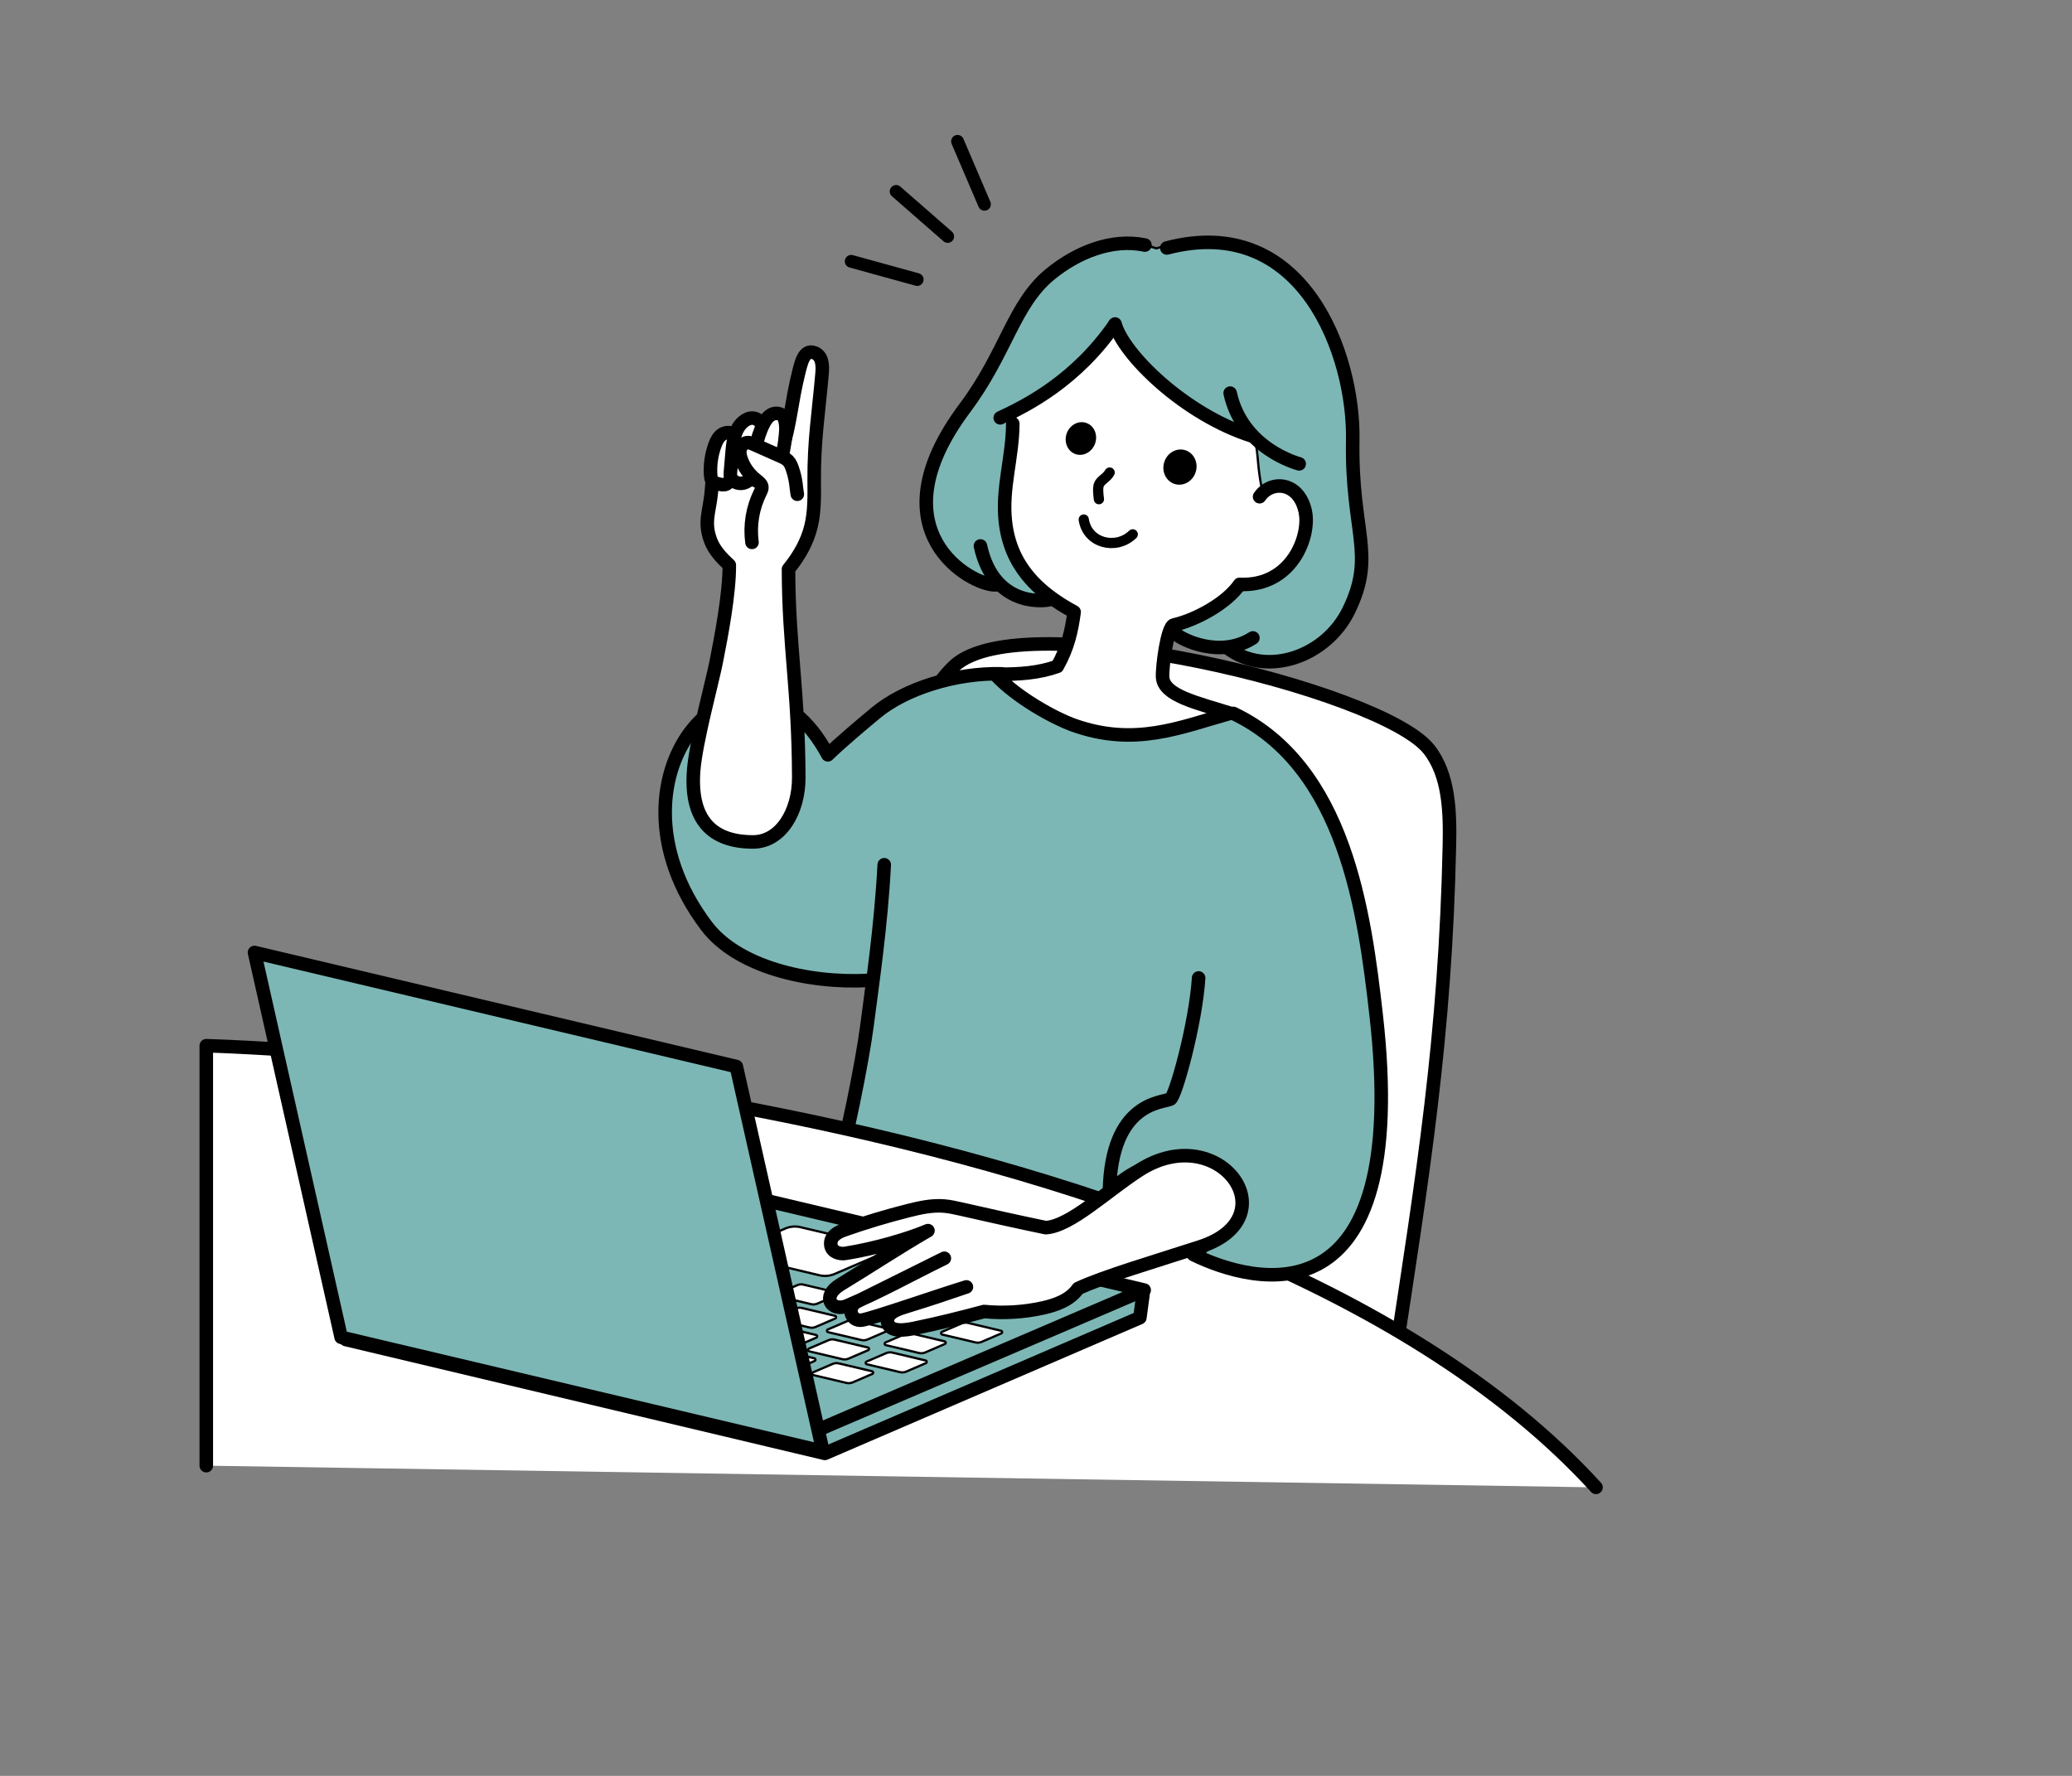 <svg xmlns:inkscape="http://www.inkscape.org/namespaces/inkscape" xmlns:sodipodi="http://sodipodi.sourceforge.net/DTD/sodipodi-0.dtd" xmlns="http://www.w3.org/2000/svg" xmlns:svg="http://www.w3.org/2000/svg" id="svg2" xml:space="preserve" width="350" height="300" viewBox="0 0 350 300" sodipodi:docname="&#x3010;&#x30A4;&#x30E9;&#x30B9;&#x30C8;&#x7D20;&#x6750;&#x3011;&#x30D1;&#x30BD;&#x30B3;&#x30F3;&#x4E2D;&#x306B;&#x3072;&#x3089;&#x3081;&#x304F;&#x5973;&#x6027;&#x30E2;&#x30CE;.svg" inkscape:version="1.1.1 (3bf5ae0d25, 2021-09-20)"><rect x="0" y="0" width="350" height="300" fill="#808080" stroke="none"/><defs id="defs6"><clipPath clipPathUnits="userSpaceOnUse" id="clipPath16"><path d="M 0,603 H 609 V 0 H 0 Z" id="path14"></path></clipPath></defs><g id="g8" inkscape:groupmode="layer" inkscape:label="&#x3010;&#x30A4;&#x30E9;&#x30B9;&#x30C8;&#x7D20;&#x6750;&#x3011;&#x30D1;&#x30BD;&#x30B3;&#x30F3;&#x4E2D;&#x306B;&#x3072;&#x3089;&#x3081;&#x304F;&#x5973;&#x6027;" transform="matrix(1.333,0,0,-1.333,0,804)"><g id="g18" transform="matrix(0.286,0,0,0.286,176.691,430.533)" style="stroke:#000000;stroke-opacity:1"><path d="m 0,0 c 12.743,83.262 22.605,144.646 24.406,229.107 0.317,14.855 -0.166,31.153 -9.084,42.434 -20.883,26.414 -180.534,64.983 -210.342,36.885 -30.061,-28.337 -24.434,-98.297 -51.907,-238.963" style="fill:#ffffff;fill-opacity:1;fill-rule:nonzero;stroke:#000000;stroke-width:6;stroke-linecap:round;stroke-linejoin:round;stroke-miterlimit:10;stroke-dasharray:none;stroke-opacity:1" id="path20"></path></g><g id="g22" transform="matrix(0.286,0,0,0.286,111.261,479.374)" style="fill:#7cb7b5;fill-opacity:1;stroke:#000000;stroke-opacity:1"><path d="m 0,0 c -62.108,-12.479 -117.64,50.66 -86.409,104.239 27.716,47.548 62.708,-6.768 65.909,-4.364 8.89,6.681 21.641,17.267 29.311,22.509 15.339,10.483 34.632,9.789 43.481,10.517 31.294,-33.364 56.067,-28.405 104.142,-17.397 23.536,-3.93 50.17,-45.943 55.424,-77.702 11.141,-67.333 18.026,-113.906 3.781,-142.652 -22.421,-45.244 -66.115,-22.509 -76.577,-17.758 4.381,14.447 -34.892,12.404 -50.88,15.423 -2.066,0.39 -102.984,24.63 -102.984,24.63 C -13.551,-74.896 0,0 0,0" style="fill:#7cb7b5;fill-opacity:1;fill-rule:nonzero;stroke:#000000;stroke-opacity:1" id="path24"></path></g><g id="g26" transform="matrix(0.286,0,0,0.286,126.913,517.757)" style="stroke:#000000;stroke-opacity:1"><path d="m 0,0 c -20.495,0.512 -42.848,-6.631 -55.687,-17.296 -17.007,-14.129 -21.262,-18.578 -21.262,-18.578 -34.8,64.772 -105.517,-7.308 -53.758,-75.862 13.629,-18.051 44.799,-25.576 71.921,-24.116" style="fill:none;stroke:#000000;stroke-width:6;stroke-linecap:round;stroke-linejoin:round;stroke-miterlimit:10;stroke-dasharray:none;stroke-opacity:1" id="path28"></path></g><g id="g30" transform="matrix(0.286,0,0,0.286,112.051,493.561)" style="stroke:#000000;stroke-opacity:1"><path d="m 0,0 c -1.478,-27.901 -5.31,-52.996 -7.607,-71.021 -2.056,-16.131 -9.95,-55.078 -12.869,-61.611" style="fill:none;stroke:#000000;stroke-width:6;stroke-linecap:round;stroke-linejoin:round;stroke-miterlimit:10;stroke-dasharray:none;stroke-opacity:1" id="path32"></path></g><g id="g34" transform="matrix(0.286,0,0,0.286,136.283,525.582)" style="stroke:#000000;stroke-opacity:1"><path d="m 0,0 c -35.379,12.836 -32.959,58.431 -26.898,84.673 2.145,18.077 21.451,46.281 35.111,47.722 18.338,1.933 75.737,-22.542 88.879,-25.362 1.29,-0.277 -2.829,-33.716 -5.29,-51.729 3.008,-0.793 15.353,0.456 7.45,-25.696 C 93.829,11.665 75.765,12.364 71.012,12.771 65.856,5.385 54.17,-2.925 43.662,-4.78 c -3.74,-11.188 -7.146,-22.524 -3.967,-27.533 3.814,-6.006 13.596,-8.089 26.555,-12.779 -66.262,-27.799 -102.619,18.118 -102.619,18.118 0,0 17.839,-1.642 28.892,3.198 C -6.303,-17.9 -1.471,-5.774 0,0" style="fill:#ffffff;fill-opacity:1;fill-rule:nonzero;stroke:#000000;stroke-opacity:1" id="path36"></path></g><g id="g38" transform="matrix(0.286,0,0,0.286,126.145,529.075)" style="fill:#7cb7b5;fill-opacity:1;stroke:#000000;stroke-opacity:1"><path d="m 0,0 c -10.411,-0.225 -52.466,16.895 -13.45,78.404 14.105,22.238 22.633,47.752 37.758,59.245 9.603,7.296 22.097,19.709 46.992,11.304 79.621,25.224 86.61,-67.956 86.981,-90.936 0.24,-14.928 12.748,-50.51 -3.743,-73.233 -5.059,-6.971 -31.154,-29.152 -49.617,-12.035 -21.796,0.781 -27.535,2.823 -26.811,9.493 11.494,3.386 21.068,8.836 29.663,18.306 35.996,-3.358 34.197,51.674 10.315,41.539 -3.537,17.971 0.103,19.109 -7.752,27.656 C 96.935,64.047 59.565,97.184 51.548,113.659 41.926,101.575 18.396,78.833 7.497,76.824 6.142,51.041 -4.027,9.575 26.978,-6.611 20.729,-7.68 10.968,-8.253 0,0" style="fill:#7cb7b5;fill-opacity:1;fill-rule:nonzero;stroke:#000000;stroke-opacity:1" id="path40"></path></g><g id="g42" transform="matrix(0.286,0,0,0.286,128.341,549.459)" style="stroke:#000000;stroke-opacity:1"><path d="m 0,0 c -0.068,-15.031 -4.966,-28.643 -3.255,-43.575 2.175,-18.975 13.687,-30.822 30.435,-39.871 -1.108,-8.385 -2.774,-15.809 -7.45,-24.117 -8.117,-2.86 -16.428,-3.562 -27.642,-3.449 9.932,-10.798 27.11,-19.778 34.396,-22.424 27.48,-9.977 47.613,-1.098 69.867,5.107 -15.004,4.716 -29.519,7.855 -29.97,16.024 -0.247,4.475 2.054,22.44 4.994,23.109 9.818,2.231 23.473,9.676 29.132,17.981 23.268,-1.074 31.48,21.636 29.07,32.451 -2.947,13.22 -15.216,13.78 -20.22,6.395" style="fill:none;stroke:#000000;stroke-width:6;stroke-linecap:round;stroke-linejoin:round;stroke-miterlimit:10;stroke-dasharray:none;stroke-opacity:1" id="path44"></path></g><g id="g46" transform="matrix(0.286,0,0,0.286,147.86,571.727)" style="stroke:#000000;stroke-opacity:1"><path d="m 0,0 c 60.606,15.838 83.052,-47.63 82.378,-84.991 -0.743,-41.172 10.433,-50.759 -1.829,-75.73 -9.994,-20.352 -36.159,-29.674 -53.634,-16.549" style="fill:none;stroke:#000000;stroke-width:6;stroke-linecap:round;stroke-linejoin:round;stroke-miterlimit:10;stroke-dasharray:none;stroke-opacity:1" id="path48"></path></g><g id="g50" transform="matrix(0.286,0,0,0.286,141.266,562.026)" style="stroke:#000000;stroke-opacity:1"><path d="M 0,0 C -17.14,-24.777 -38.842,-35.833 -50.754,-41.352" style="fill:none;stroke:#000000;stroke-width:6;stroke-linecap:round;stroke-linejoin:round;stroke-miterlimit:10;stroke-dasharray:none;stroke-opacity:1" id="path52"></path></g><g id="g54" transform="matrix(0.286,0,0,0.286,158.679,547.89)" style="stroke:#000000;stroke-opacity:1"><path d="M 0,0 C -30.188,9.543 -57.227,36.411 -60.76,49.645" style="fill:none;stroke:#000000;stroke-width:6;stroke-linecap:round;stroke-linejoin:round;stroke-miterlimit:10;stroke-dasharray:none;stroke-opacity:1" id="path56"></path></g><g id="g58" transform="matrix(0.286,0,0,0.286,155.886,553.331)" style="stroke:#000000;stroke-opacity:1"><path d="M 0,0 C 5.424,-24.873 30.37,-31.261 30.585,-31.351" style="fill:none;stroke:#000000;stroke-width:6;stroke-linecap:round;stroke-linejoin:round;stroke-miterlimit:10;stroke-dasharray:none;stroke-opacity:1" id="path60"></path></g><g id="g62" transform="matrix(0.286,0,0,0.286,158.767,522.306)" style="stroke:#000000;stroke-opacity:1"><path d="M 0,0 C -14.38,-9.261 -31.638,-0.913 -34.677,2.203" style="fill:none;stroke:#000000;stroke-width:6;stroke-linecap:round;stroke-linejoin:round;stroke-miterlimit:10;stroke-dasharray:none;stroke-opacity:1" id="path64"></path></g><g id="g66" transform="matrix(0.286,0,0,0.286,145.088,572.095)" style="stroke:#000000;stroke-opacity:1"><path d="m 0,0 c -14.662,3.085 -30.229,-3.267 -41.995,-12.935 -16.297,-13.389 -19.382,-34.711 -37.758,-59.244 -40.972,-54.699 3.039,-78.629 13.45,-78.404" style="fill:none;stroke:#000000;stroke-width:6;stroke-linecap:round;stroke-linejoin:round;stroke-miterlimit:10;stroke-dasharray:none;stroke-opacity:1" id="path68"></path></g><g id="g70" transform="matrix(0.286,0,0,0.286,124.242,533.963)" style="stroke:#000000;stroke-opacity:1"><path d="M 0,0 C 6.192,-28.541 30.721,-24.258 31.367,-23.546" style="fill:none;stroke:#000000;stroke-width:6;stroke-linecap:round;stroke-linejoin:round;stroke-miterlimit:10;stroke-dasharray:none;stroke-opacity:1" id="path72"></path></g><g id="g74" transform="matrix(0.286,0,0,0.286,151.387,543.384)" style="fill:#000000;fill-opacity:1;stroke:#000000;stroke-opacity:1"><path d="m 0,0 c 1.193,3.875 -0.753,7.914 -4.348,9.021 -3.594,1.106 -7.475,-1.139 -8.668,-5.014 -1.193,-3.876 0.754,-7.914 4.348,-9.021 C -5.074,-6.12 -1.193,-3.876 0,0" style="fill:#000000;fill-opacity:1;fill-rule:nonzero;stroke:#000000;stroke-opacity:1" id="path76"></path></g><g id="g78" transform="matrix(0.286,0,0,0.286,138.639,547)" style="fill:#000000;fill-opacity:1;stroke:#000000;stroke-opacity:1"><path d="m 0,0 c 1.234,3.552 -0.376,7.339 -3.597,8.458 -3.221,1.12 -6.833,-0.853 -8.067,-4.405 -1.234,-3.552 0.376,-7.339 3.597,-8.459 C -4.846,-5.525 -1.234,-3.553 0,0" style="fill:#000000;fill-opacity:1;fill-rule:nonzero;stroke:#000000;stroke-opacity:1" id="path80"></path></g><g id="g82" transform="matrix(0.286,0,0,0.286,140.615,543.264)" style="stroke:#000000;stroke-opacity:1"><path d="m 0,0 c -1.301,-2.326 -3.397,-2.976 -4.546,-4.916 -0.931,-1.572 -0.43,-5.07 -0.205,-6.884" style="fill:none;stroke:#000000;stroke-width:4.535;stroke-linecap:round;stroke-linejoin:round;stroke-miterlimit:10;stroke-dasharray:none;stroke-opacity:1" id="path84"></path></g><g id="g86" transform="matrix(0.286,0,0,0.286,137.334,537.313)" style="stroke:#000000;stroke-opacity:1"><path d="M 0,0 C 1.549,-10.586 14.367,-13.696 21.71,-6.571" style="fill:none;stroke:#000000;stroke-width:4.535;stroke-linecap:round;stroke-linejoin:round;stroke-miterlimit:10;stroke-dasharray:none;stroke-opacity:1" id="path88"></path></g><g id="g90" transform="matrix(0.286,0,0,0.286,121.339,585.239)" style="stroke:#000000;stroke-opacity:1"><path d="M 0,0 11.929,-27.894" style="fill:none;stroke:#000000;stroke-width:5.669;stroke-linecap:round;stroke-linejoin:round;stroke-miterlimit:10;stroke-dasharray:none;stroke-opacity:1" id="path92"></path></g><g id="g94" transform="matrix(0.286,0,0,0.286,113.558,578.893)" style="stroke:#000000;stroke-opacity:1"><path d="M 0,0 22.85,-19.955" style="fill:none;stroke:#000000;stroke-width:5.669;stroke-linecap:round;stroke-linejoin:round;stroke-miterlimit:10;stroke-dasharray:none;stroke-opacity:1" id="path96"></path></g><g id="g98" transform="matrix(0.286,0,0,0.286,107.865,570.034)" style="stroke:#000000;stroke-opacity:1"><path d="M 0,0 29.246,-8.065" style="fill:none;stroke:#000000;stroke-width:5.669;stroke-linecap:round;stroke-linejoin:round;stroke-miterlimit:10;stroke-dasharray:none;stroke-opacity:1" id="path100"></path></g><g id="g102" transform="matrix(0.286,0,0,0.286,95.44,496.453)" style="stroke:#000000;stroke-opacity:1"><path d="m 0,0 c -18.34,-0.028 -28.11,9.898 -26.34,31.898 1.005,12.494 8.097,38.493 9.917,47.594 2.393,11.976 5.95,30.929 5.854,43.191 -3.318,3.017 -6.651,6.541 -8.257,10.812 -3.089,8.219 -0.607,12.543 0.267,21.101 0.399,3.909 0.216,8.107 2.39,11.407 3,4.552 9.335,5.797 15.012,6.649 4.528,0.68 9.304,1.339 13.666,-0.203 4.245,13.638 4.255,21.872 7.724,35.738 1.072,4.284 2.386,10.136 6.737,8.619 3.748,-1.306 3.875,-5.632 3.56,-9.249 -1.52,-17.46 -3.601,-29.733 -3.486,-47.301 0.046,-6.852 0.207,-13.785 -1.41,-20.413 -1.656,-6.789 -5.149,-13.056 -9.975,-18.982 C 15.762,86.336 20.086,68.003 20.209,28.54 20.257,13.359 12.199,0.02 0,0" style="fill:#ffffff;fill-opacity:1;fill-rule:nonzero;stroke:#000000;stroke-opacity:1" id="path104"></path></g><g id="g106" transform="matrix(0.286,0,0,0.286,95.44,496.453)" style="stroke:#000000;stroke-opacity:1"><path d="m 0,0 c -18.34,-0.028 -28.11,9.898 -26.34,31.898 1.005,12.494 8.097,38.493 9.917,47.594 2.393,11.976 5.95,30.929 5.854,43.191 -3.318,3.017 -6.651,6.541 -8.257,10.812 -3.089,8.219 -0.607,12.543 0.267,21.101 0.399,3.909 0.216,8.107 2.39,11.407 3,4.552 9.335,5.797 15.012,6.649 4.528,0.68 9.304,1.339 13.666,-0.203 4.245,13.638 4.255,21.872 7.724,35.738 1.072,4.284 2.386,10.136 6.737,8.619 3.748,-1.306 3.875,-5.632 3.56,-9.249 -1.52,-17.46 -3.601,-29.733 -3.486,-47.301 0.046,-6.852 0.207,-13.785 -1.41,-20.413 -1.656,-6.789 -5.149,-13.056 -9.975,-18.982 C 15.762,86.336 20.086,68.003 20.209,28.54 20.257,13.359 12.199,0.02 0,0 Z" style="fill:none;stroke:#000000;stroke-width:6;stroke-linecap:round;stroke-linejoin:round;stroke-miterlimit:10;stroke-dasharray:none;stroke-opacity:1" id="path108"></path></g><g id="g110" transform="matrix(0.286,0,0,0.286,92.962,548.097)" style="stroke:#000000;stroke-opacity:1"><path d="m 0,0 c -1.459,1.204 -3.786,0.959 -5.277,-0.114 -1.492,-1.074 -2.314,-2.769 -2.939,-4.445 -1.627,-4.358 -2.291,-9.058 -1.938,-13.724 0.053,-0.702 0.139,-1.434 0.54,-2.039 0.613,-0.927 1.802,-1.342 2.912,-1.633 1.168,-0.306 2.467,-0.537 3.519,-0.023 0.908,0.445 1.446,1.364 1.837,2.23 0.65,1.438 1.029,2.984 1.196,4.554 C 0.354,-10.442 1.125,-5.874 0,0" style="fill:#ffffff;fill-opacity:1;fill-rule:nonzero;stroke:#000000;stroke-opacity:1" id="path112"></path></g><g id="g114" transform="matrix(0.286,0,0,0.286,92.962,548.097)" style="stroke:#000000;stroke-opacity:1"><path d="m 0,0 c -1.459,1.204 -3.786,0.959 -5.277,-0.114 -1.492,-1.074 -2.314,-2.769 -2.939,-4.445 -1.627,-4.358 -2.291,-9.058 -1.938,-13.724 0.053,-0.702 0.139,-1.434 0.54,-2.039 0.613,-0.927 1.802,-1.342 2.912,-1.633 1.168,-0.306 2.467,-0.537 3.519,-0.023 0.908,0.445 1.446,1.364 1.837,2.23 0.65,1.438 1.029,2.984 1.196,4.554 C 0.354,-10.442 1.125,-5.874 0,0 Z" style="fill:none;stroke:#000000;stroke-width:6;stroke-linecap:round;stroke-linejoin:round;stroke-miterlimit:10;stroke-dasharray:none;stroke-opacity:1" id="path116"></path></g><g id="g118" transform="matrix(0.286,0,0,0.286,96.515,549.324)" style="stroke:#000000;stroke-opacity:1"><path d="m 0,0 c -0.517,1.621 -2.215,2.875 -4,2.953 -1.504,0.066 -2.918,-0.628 -4.035,-1.54 -3.947,-3.222 -4.624,-8.691 -5.046,-13.658 -0.241,-2.838 -0.482,-5.675 -0.722,-8.513 -0.067,-0.788 -0.132,-1.596 0.094,-2.367 0.586,-1.996 3.111,-3.162 5.246,-2.791 2.134,0.371 3.811,1.954 4.755,3.775 0.944,1.823 1.269,3.88 1.583,5.903 C -1.313,-11.004 1.79,-5.61 0,0" style="fill:#ffffff;fill-opacity:1;fill-rule:nonzero;stroke:#000000;stroke-opacity:1" id="path120"></path></g><g id="g122" transform="matrix(0.286,0,0,0.286,96.515,549.324)" style="stroke:#000000;stroke-opacity:1"><path d="m 0,0 c -0.517,1.621 -2.215,2.875 -4,2.953 -1.504,0.066 -2.918,-0.628 -4.035,-1.54 -3.947,-3.222 -4.624,-8.691 -5.046,-13.658 -0.241,-2.838 -0.482,-5.675 -0.722,-8.513 -0.067,-0.788 -0.132,-1.596 0.094,-2.367 0.586,-1.996 3.111,-3.162 5.246,-2.791 2.134,0.371 3.811,1.954 4.755,3.775 0.944,1.823 1.269,3.88 1.583,5.903 C -1.313,-11.004 1.79,-5.61 0,0 Z" style="fill:none;stroke:#000000;stroke-width:6;stroke-linecap:round;stroke-linejoin:round;stroke-miterlimit:10;stroke-dasharray:none;stroke-opacity:1" id="path124"></path></g><g id="g126" transform="matrix(0.286,0,0,0.286,99.387,550.164)" style="stroke:#000000;stroke-opacity:1"><path d="m 0,0 c -0.624,1.867 -3.312,2.56 -5.179,1.798 -1.868,-0.762 -3.037,-2.496 -3.93,-4.215 -3.494,-6.726 -4.348,-14.422 -5.15,-21.943 -0.087,-0.812 -0.155,-1.701 0.333,-2.394 0.462,-0.657 1.302,-0.966 2.09,-1.221 1.905,-0.616 4.082,-1.138 5.806,-0.249 1.483,0.765 2.201,2.362 2.763,3.868 2.262,6.062 3.601,12.452 3.966,18.922 C 0.805,-3.549 0.552,-1.65 0,0" style="fill:#ffffff;fill-opacity:1;fill-rule:nonzero;stroke:#000000;stroke-opacity:1" id="path128"></path></g><g id="g130" transform="matrix(0.286,0,0,0.286,99.387,550.164)" style="stroke:#000000;stroke-opacity:1"><path d="m 0,0 c -0.624,1.867 -3.312,2.56 -5.179,1.798 -1.868,-0.762 -3.037,-2.496 -3.93,-4.215 -3.494,-6.726 -4.348,-14.422 -5.15,-21.943 -0.087,-0.812 -0.155,-1.701 0.333,-2.394 0.462,-0.657 1.302,-0.966 2.09,-1.221 1.905,-0.616 4.082,-1.138 5.806,-0.249 1.483,0.765 2.201,2.362 2.763,3.868 2.262,6.062 3.601,12.452 3.966,18.922 C 0.805,-3.549 0.552,-1.65 0,0 Z" style="fill:none;stroke:#000000;stroke-width:6;stroke-linecap:round;stroke-linejoin:round;stroke-miterlimit:10;stroke-dasharray:none;stroke-opacity:1" id="path132"></path></g><g id="g134" transform="matrix(0.286,0,0,0.286,101.035,540.515)" style="stroke:#000000;stroke-opacity:1"><path d="m 0,0 c -0.514,2.574 -0.399,6.006 -2.124,11.119 -0.449,1.332 -0.959,2.702 -1.976,3.735 -0.94,0.952 -2.219,1.527 -3.464,2.079 l -11.93,5.288 c -0.696,0.308 -1.414,0.623 -2.174,0.669 -1.662,0.1 -3.111,-1.165 -3.585,-2.649 -0.473,-1.482 -0.16,-3.11 0.351,-4.613 1.213,-3.572 3.547,-6.832 6.627,-9.255 1.128,-0.888 2.467,-1.848 2.584,-3.208 0.07,-0.808 -0.325,-1.562 -0.687,-2.283 -3.42,-6.815 -4.718,-14.608 -3.699,-22.211" style="fill:#ffffff;fill-opacity:1;fill-rule:nonzero;stroke:#000000;stroke-width:6;stroke-linecap:round;stroke-linejoin:round;stroke-miterlimit:10;stroke-dasharray:none;stroke-opacity:1" id="path136"></path></g><g id="g138" transform="matrix(0.286,0,0,0.286,202.247,414.66)" style="stroke:#000000;stroke-opacity:1"><path d="M 0,0 C -168.115,184.254 -615.757,195.687 -615.757,195.687 V 9.604" style="fill:#ffffff;fill-opacity:1;fill-rule:nonzero;stroke:#000000;stroke-width:6;stroke-linecap:round;stroke-linejoin:round;stroke-miterlimit:10;stroke-dasharray:none;stroke-opacity:1" id="path140"></path></g><g id="g142" transform="matrix(0.286,0,0,0.286,144.843,439.107)" style="fill:#7cb7b5;fill-opacity:1;stroke:#000000;stroke-opacity:1"><path d="m 0,0 -1.395,-10.302 -139.574,-60.13 -212.203,50.441 0.795,10.994" style="fill:#7cb7b5;fill-opacity:1;fill-rule:nonzero;stroke:#000000;stroke-width:6;stroke-linecap:round;stroke-linejoin:round;stroke-miterlimit:10;stroke-dasharray:none;stroke-opacity:1" id="path144"></path></g><g id="g146" transform="matrix(0.286,0,0,0.286,44.014,436.919)" style="fill:#7cb7b5;fill-opacity:1;stroke:#000000;stroke-opacity:1"><path d="M 0,0 139.574,60.131 353.071,9.597 210.497,-51.534 Z" style="fill:#7cb7b5;fill-opacity:1;fill-rule:nonzero;stroke:#000000;stroke-opacity:1" id="path148"></path></g><g id="g150" transform="matrix(0.286,0,0,0.286,44.014,436.919)" style="stroke:#000000;stroke-opacity:1"><path d="M 0,0 139.574,60.131 353.071,9.597 210.497,-51.534 Z" style="fill:none;stroke:#000000;stroke-width:6;stroke-linecap:round;stroke-linejoin:round;stroke-miterlimit:10;stroke-dasharray:none;stroke-opacity:1" id="path152"></path></g><g id="g154" transform="matrix(0.286,0,0,0.286,93.397,444.827)" style="stroke:#000000;stroke-opacity:1"><path d="m 0,0 21.402,9.22 c 2.115,0.911 4.467,1.117 6.708,0.587 L 64.393,1.219 c 1.447,-0.343 1.621,-2.333 0.255,-2.921 l -21.402,-9.221 c -2.115,-0.911 -4.467,-1.116 -6.708,-0.586 L 0.255,-2.921 C -1.192,-2.578 -1.366,-0.589 0,0" style="fill:#ffffff;fill-opacity:1;fill-rule:nonzero;stroke:#000000;stroke-opacity:1" id="path156"></path></g><g id="g158" transform="matrix(0.286,0,0,0.286,119.369,434.364)" style="stroke:#000000;stroke-opacity:1"><path d="m 0,0 8.698,3.748 c 0.86,0.37 1.815,0.453 2.726,0.238 l 14.745,-3.49 c 0.589,-0.14 0.659,-0.948 0.104,-1.187 L 17.575,-4.438 C 16.716,-4.809 15.76,-4.893 14.849,-4.677 L 0.104,-1.187 C -0.484,-1.047 -0.555,-0.238 0,0" style="fill:#ffffff;fill-opacity:1;fill-rule:nonzero;stroke:#000000;stroke-opacity:1" id="path160"></path></g><g id="g162" transform="matrix(0.286,0,0,0.286,112.058,436.007)" style="stroke:#000000;stroke-opacity:1"><path d="m 0,0 8.698,3.747 c 0.86,0.371 1.816,0.454 2.726,0.238 L 26.169,0.496 c 0.589,-0.14 0.66,-0.948 0.104,-1.187 L 17.575,-4.438 C 16.716,-4.809 15.76,-4.893 14.849,-4.677 L 0.104,-1.187 C -0.484,-1.048 -0.555,-0.239 0,0" style="fill:#ffffff;fill-opacity:1;fill-rule:nonzero;stroke:#000000;stroke-opacity:1" id="path164"></path></g><g id="g166" transform="matrix(0.286,0,0,0.286,105.486,437.596)" style="stroke:#000000;stroke-opacity:1"><path d="m 0,0 8.698,3.747 c 0.859,0.37 1.815,0.454 2.726,0.238 l 14.745,-3.49 c 0.588,-0.14 0.659,-0.948 0.104,-1.187 L 17.575,-4.439 C 16.715,-4.81 15.76,-4.893 14.849,-4.678 L 0.104,-1.187 C -0.484,-1.048 -0.555,-0.239 0,0" style="fill:#ffffff;fill-opacity:1;fill-rule:nonzero;stroke:#000000;stroke-opacity:1" id="path168"></path></g><g id="g170" transform="matrix(0.286,0,0,0.286,98.545,439.212)" style="stroke:#000000;stroke-opacity:1"><path d="m 0,0 8.698,3.747 c 0.86,0.37 1.815,0.454 2.726,0.238 l 14.745,-3.49 c 0.589,-0.139 0.659,-0.947 0.104,-1.186 L 17.575,-4.438 C 16.716,-4.81 15.76,-4.893 14.849,-4.677 L 0.104,-1.187 C -0.484,-1.048 -0.555,-0.239 0,0" style="fill:#ffffff;fill-opacity:1;fill-rule:nonzero;stroke:#000000;stroke-opacity:1" id="path172"></path></g><g id="g174" transform="matrix(0.286,0,0,0.286,112.214,433.024)" style="stroke:#000000;stroke-opacity:1"><path d="m 0,0 8.698,3.747 c 0.86,0.37 1.815,0.454 2.726,0.238 l 14.745,-3.49 c 0.589,-0.139 0.659,-0.947 0.104,-1.186 L 17.575,-4.438 C 16.716,-4.81 15.76,-4.893 14.849,-4.677 L 0.104,-1.187 C -0.484,-1.048 -0.555,-0.239 0,0" style="fill:#ffffff;fill-opacity:1;fill-rule:nonzero;stroke:#000000;stroke-opacity:1" id="path176"></path></g><g id="g178" transform="matrix(0.286,0,0,0.286,104.903,434.667)" style="stroke:#000000;stroke-opacity:1"><path d="m 0,0 8.698,3.747 c 0.86,0.37 1.816,0.454 2.726,0.238 l 14.745,-3.49 c 0.589,-0.139 0.66,-0.948 0.104,-1.186 L 17.575,-4.439 C 16.716,-4.81 15.76,-4.893 14.849,-4.678 L 0.104,-1.187 C -0.484,-1.048 -0.555,-0.239 0,0" style="fill:#ffffff;fill-opacity:1;fill-rule:nonzero;stroke:#000000;stroke-opacity:1" id="path180"></path></g><g id="g182" transform="matrix(0.286,0,0,0.286,98.331,436.256)" style="stroke:#000000;stroke-opacity:1"><path d="m 0,0 8.698,3.747 c 0.859,0.371 1.815,0.454 2.726,0.238 L 26.169,0.496 c 0.588,-0.14 0.659,-0.948 0.104,-1.187 L 17.575,-4.438 C 16.716,-4.809 15.76,-4.893 14.849,-4.677 L 0.104,-1.187 C -0.484,-1.048 -0.555,-0.239 0,0" style="fill:#ffffff;fill-opacity:1;fill-rule:nonzero;stroke:#000000;stroke-opacity:1" id="path184"></path></g><g id="g186" transform="matrix(0.286,0,0,0.286,91.39,437.872)" style="stroke:#000000;stroke-opacity:1"><path d="m 0,0 8.698,3.748 c 0.86,0.37 1.815,0.453 2.726,0.238 l 14.745,-3.49 c 0.589,-0.14 0.659,-0.948 0.104,-1.187 L 17.575,-4.438 C 16.716,-4.809 15.76,-4.893 14.849,-4.677 L 0.104,-1.187 C -0.484,-1.047 -0.555,-0.238 0,0" style="fill:#ffffff;fill-opacity:1;fill-rule:nonzero;stroke:#000000;stroke-opacity:1" id="path188"></path></g><g id="g190" transform="matrix(0.286,0,0,0.286,109.81,430.597)" style="stroke:#000000;stroke-opacity:1"><path d="m 0,0 8.698,3.747 c 0.86,0.371 1.816,0.454 2.726,0.238 l 14.745,-3.49 c 0.589,-0.139 0.66,-0.947 0.104,-1.186 L 17.575,-4.438 C 16.716,-4.809 15.76,-4.893 14.849,-4.677 L 0.104,-1.187 C -0.484,-1.048 -0.555,-0.239 0,0" style="fill:#ffffff;fill-opacity:1;fill-rule:nonzero;stroke:#000000;stroke-opacity:1" id="path192"></path></g><g id="g194" transform="matrix(0.286,0,0,0.286,102.499,432.24)" style="stroke:#000000;stroke-opacity:1"><path d="m 0,0 8.698,3.747 c 0.86,0.37 1.816,0.454 2.726,0.238 l 14.745,-3.49 c 0.589,-0.139 0.66,-0.947 0.104,-1.186 L 17.575,-4.438 C 16.716,-4.81 15.76,-4.893 14.849,-4.677 L 0.104,-1.187 C -0.484,-1.048 -0.555,-0.239 0,0" style="fill:#ffffff;fill-opacity:1;fill-rule:nonzero;stroke:#000000;stroke-opacity:1" id="path196"></path></g><g id="g198" transform="matrix(0.286,0,0,0.286,95.927,433.829)" style="stroke:#000000;stroke-opacity:1"><path d="m 0,0 8.698,3.747 c 0.86,0.37 1.815,0.453 2.726,0.238 l 14.745,-3.49 c 0.589,-0.14 0.659,-0.948 0.104,-1.187 L 17.575,-4.439 C 16.716,-4.81 15.76,-4.894 14.849,-4.678 L 0.104,-1.187 C -0.484,-1.048 -0.555,-0.239 0,0" style="fill:#ffffff;fill-opacity:1;fill-rule:nonzero;stroke:#000000;stroke-opacity:1" id="path200"></path></g><g id="g202" transform="matrix(0.286,0,0,0.286,88.986,435.445)" style="stroke:#000000;stroke-opacity:1"><path d="m 0,0 8.698,3.747 c 0.86,0.37 1.816,0.454 2.726,0.238 l 14.745,-3.49 c 0.589,-0.14 0.66,-0.948 0.104,-1.187 L 17.575,-4.439 C 16.716,-4.81 15.76,-4.893 14.849,-4.678 L 0.104,-1.187 C -0.484,-1.048 -0.555,-0.239 0,0" style="fill:#ffffff;fill-opacity:1;fill-rule:nonzero;stroke:#000000;stroke-opacity:1" id="path204"></path></g><g id="g206" transform="matrix(0.286,0,0,0.286,103.024,429.23)" style="stroke:#000000;stroke-opacity:1"><path d="m 0,0 8.698,3.747 c 0.86,0.37 1.816,0.454 2.726,0.238 l 14.745,-3.49 c 0.589,-0.139 0.66,-0.947 0.104,-1.186 L 17.576,-4.438 C 16.716,-4.81 15.76,-4.893 14.849,-4.677 L 0.104,-1.187 C -0.484,-1.048 -0.555,-0.239 0,0" style="fill:#ffffff;fill-opacity:1;fill-rule:nonzero;stroke:#000000;stroke-opacity:1" id="path208"></path></g><g id="g210" transform="matrix(0.286,0,0,0.286,95.714,430.873)" style="stroke:#000000;stroke-opacity:1"><path d="m 0,0 8.698,3.747 c 0.859,0.37 1.815,0.454 2.726,0.238 l 14.745,-3.49 c 0.588,-0.139 0.659,-0.947 0.104,-1.186 L 17.575,-4.439 C 16.715,-4.81 15.76,-4.893 14.849,-4.678 L 0.104,-1.187 C -0.485,-1.048 -0.555,-0.239 0,0" style="fill:#ffffff;fill-opacity:1;fill-rule:nonzero;stroke:#000000;stroke-opacity:1" id="path212"></path></g><g id="g214" transform="matrix(0.286,0,0,0.286,89.142,432.462)" style="stroke:#000000;stroke-opacity:1"><path d="m 0,0 8.698,3.747 c 0.86,0.371 1.815,0.454 2.726,0.238 L 26.169,0.496 c 0.589,-0.14 0.659,-0.948 0.104,-1.187 L 17.575,-4.438 C 16.716,-4.809 15.76,-4.893 14.849,-4.677 L 0.104,-1.187 C -0.484,-1.048 -0.555,-0.239 0,0" style="fill:#ffffff;fill-opacity:1;fill-rule:nonzero;stroke:#000000;stroke-opacity:1" id="path216"></path></g><g id="g218" transform="matrix(0.286,0,0,0.286,82.2,434.078)" style="stroke:#000000;stroke-opacity:1"><path d="m 0,0 8.698,3.748 c 0.86,0.37 1.816,0.453 2.726,0.238 l 14.745,-3.49 c 0.589,-0.14 0.66,-0.948 0.104,-1.187 L 17.575,-4.438 C 16.716,-4.809 15.76,-4.893 14.849,-4.677 L 0.104,-1.187 C -0.484,-1.047 -0.555,-0.238 0,0" style="fill:#ffffff;fill-opacity:1;fill-rule:nonzero;stroke:#000000;stroke-opacity:1" id="path220"></path></g><g id="g222" transform="matrix(0.286,0,0,0.286,43.229,433.677)" style="fill:#7cb7b5;fill-opacity:1;stroke:#000000;stroke-opacity:1"><path d="M 0,0 -38.391,170.511 175.105,119.978 213.496,-50.533 Z" style="fill:#7cb7b5;fill-opacity:1;fill-rule:nonzero;stroke:#000000;stroke-opacity:1" id="path224"></path></g><g id="g226" transform="matrix(0.286,0,0,0.286,43.229,433.677)" style="stroke:#000000;stroke-opacity:1"><path d="M 0,0 -38.391,170.511 175.105,119.978 213.496,-50.533 Z" style="fill:none;stroke:#000000;stroke-width:6;stroke-linecap:round;stroke-linejoin:round;stroke-miterlimit:10;stroke-dasharray:none;stroke-opacity:1" id="path228"></path></g><g id="g230" transform="matrix(0.286,0,0,0.286,156.29,512.739)" style="fill:#7cb7b5;fill-opacity:1;stroke:#000000;stroke-opacity:1"><path d="m 0,0 c 49.679,-23.66 58.139,-88.417 63.271,-133.551 15.635,-137.47 -53.752,-119.553 -81,-106.222 28.039,19.918 -1.782,61.322 -37.184,27.908 0.758,39.69 23.333,39.259 27.012,40.964 2.261,1.048 11.294,33.674 12.514,53.683" style="fill:#7cb7b5;fill-opacity:1;fill-rule:nonzero;stroke:#000000;stroke-width:6;stroke-linecap:round;stroke-linejoin:round;stroke-miterlimit:10;stroke-dasharray:none;stroke-opacity:1" id="path232"></path></g><g id="g234" transform="matrix(0.286,0,0,0.286,136.612,439.857)" style="stroke:#000000;stroke-opacity:1"><path d="m 0,0 c -3.454,-5.049 -9.71,-7.324 -15.686,-8.635 -8.498,-1.862 -17.288,-2.388 -25.948,-1.553 -10.851,-2.892 -19.909,-5.156 -30.651,-7.386 -3.491,-0.725 -11.266,-2.256 -12.132,2.714 -0.755,4.329 5.701,6.044 8.479,6.908 10.773,3.348 15.801,4.999 26.47,8.665 -11.649,-3.548 -41.085,-13.781 -46.176,-14.686 -4.929,-0.876 -7.184,5.727 -2.163,8.222 12.854,6.388 25.708,12.775 38.562,19.162 -14.397,-7.03 -28.407,-14.912 -43.189,-21.091 -6.626,-2.768 -11.674,4.078 -2.883,9.424 12.986,7.899 25.664,16.285 38.812,23.911 -8.538,-3.609 -23.414,-8.014 -36.712,-10.098 -2.273,-0.357 -5.729,0.521 -6.267,3.394 -0.68,3.634 2.228,5.725 5.732,6.961 9.381,3.309 18.917,6.181 28.564,8.605 5.12,1.285 10.367,2.453 15.63,2.053 2.603,-0.197 5.161,-0.775 7.707,-1.351 12.24,-2.771 24.479,-5.541 37.544,-8.247 10.995,0.678 26.925,16.12 41.369,25.429 C 62.403,75.179 94.099,31.493 54.12,18.489 34.816,12.21 10.938,5.197 0,0" style="fill:#ffffff;fill-opacity:1;fill-rule:nonzero;stroke:#000000;stroke-opacity:1" id="path236"></path></g><g id="g238" transform="matrix(0.286,0,0,0.286,136.612,439.857)" style="stroke:#000000;stroke-opacity:1"><path d="m 0,0 c -3.454,-5.049 -9.71,-7.324 -15.686,-8.635 -8.498,-1.862 -17.288,-2.388 -25.948,-1.553 -10.851,-2.892 -19.909,-5.156 -30.651,-7.386 -3.491,-0.725 -11.266,-2.256 -12.132,2.714 -0.755,4.329 5.701,6.044 8.479,6.908 10.773,3.348 15.801,4.999 26.47,8.665 -11.649,-3.548 -41.085,-13.781 -46.176,-14.686 -4.929,-0.876 -7.184,5.727 -2.163,8.222 12.854,6.388 25.708,12.775 38.562,19.162 -14.397,-7.03 -28.407,-14.912 -43.189,-21.091 -6.626,-2.768 -11.674,4.078 -2.883,9.424 12.986,7.899 25.664,16.285 38.812,23.911 -8.538,-3.609 -23.414,-8.014 -36.712,-10.098 -2.273,-0.357 -5.729,0.521 -6.267,3.394 -0.68,3.634 2.228,5.725 5.732,6.961 9.381,3.309 18.917,6.181 28.564,8.605 5.12,1.285 10.367,2.453 15.63,2.053 2.603,-0.197 5.161,-0.775 7.707,-1.351 12.24,-2.771 24.479,-5.541 37.544,-8.247 10.995,0.678 26.925,16.12 41.369,25.429 C 62.403,75.179 94.099,31.493 54.12,18.489 34.816,12.21 10.938,5.197 0,0 Z" style="fill:none;stroke:#000000;stroke-width:6;stroke-linecap:round;stroke-linejoin:round;stroke-miterlimit:10;stroke-dasharray:none;stroke-opacity:1" id="path240"></path></g><rect style="fill:#7cb7b5;fill-opacity:1;fill-rule:evenodd;stroke-width:0.75" id="rect1141" width="29.138" height="32.376" x="-77.8" y="-524.83" transform="scale(1,-1)"></rect><rect style="fill:#c8f8e2;fill-opacity:1;fill-rule:evenodd;stroke-width:0.75" id="rect1141-2" width="29.138" height="32.376" x="-78.61" y="-473.028" transform="scale(1,-1)"></rect></g></svg>